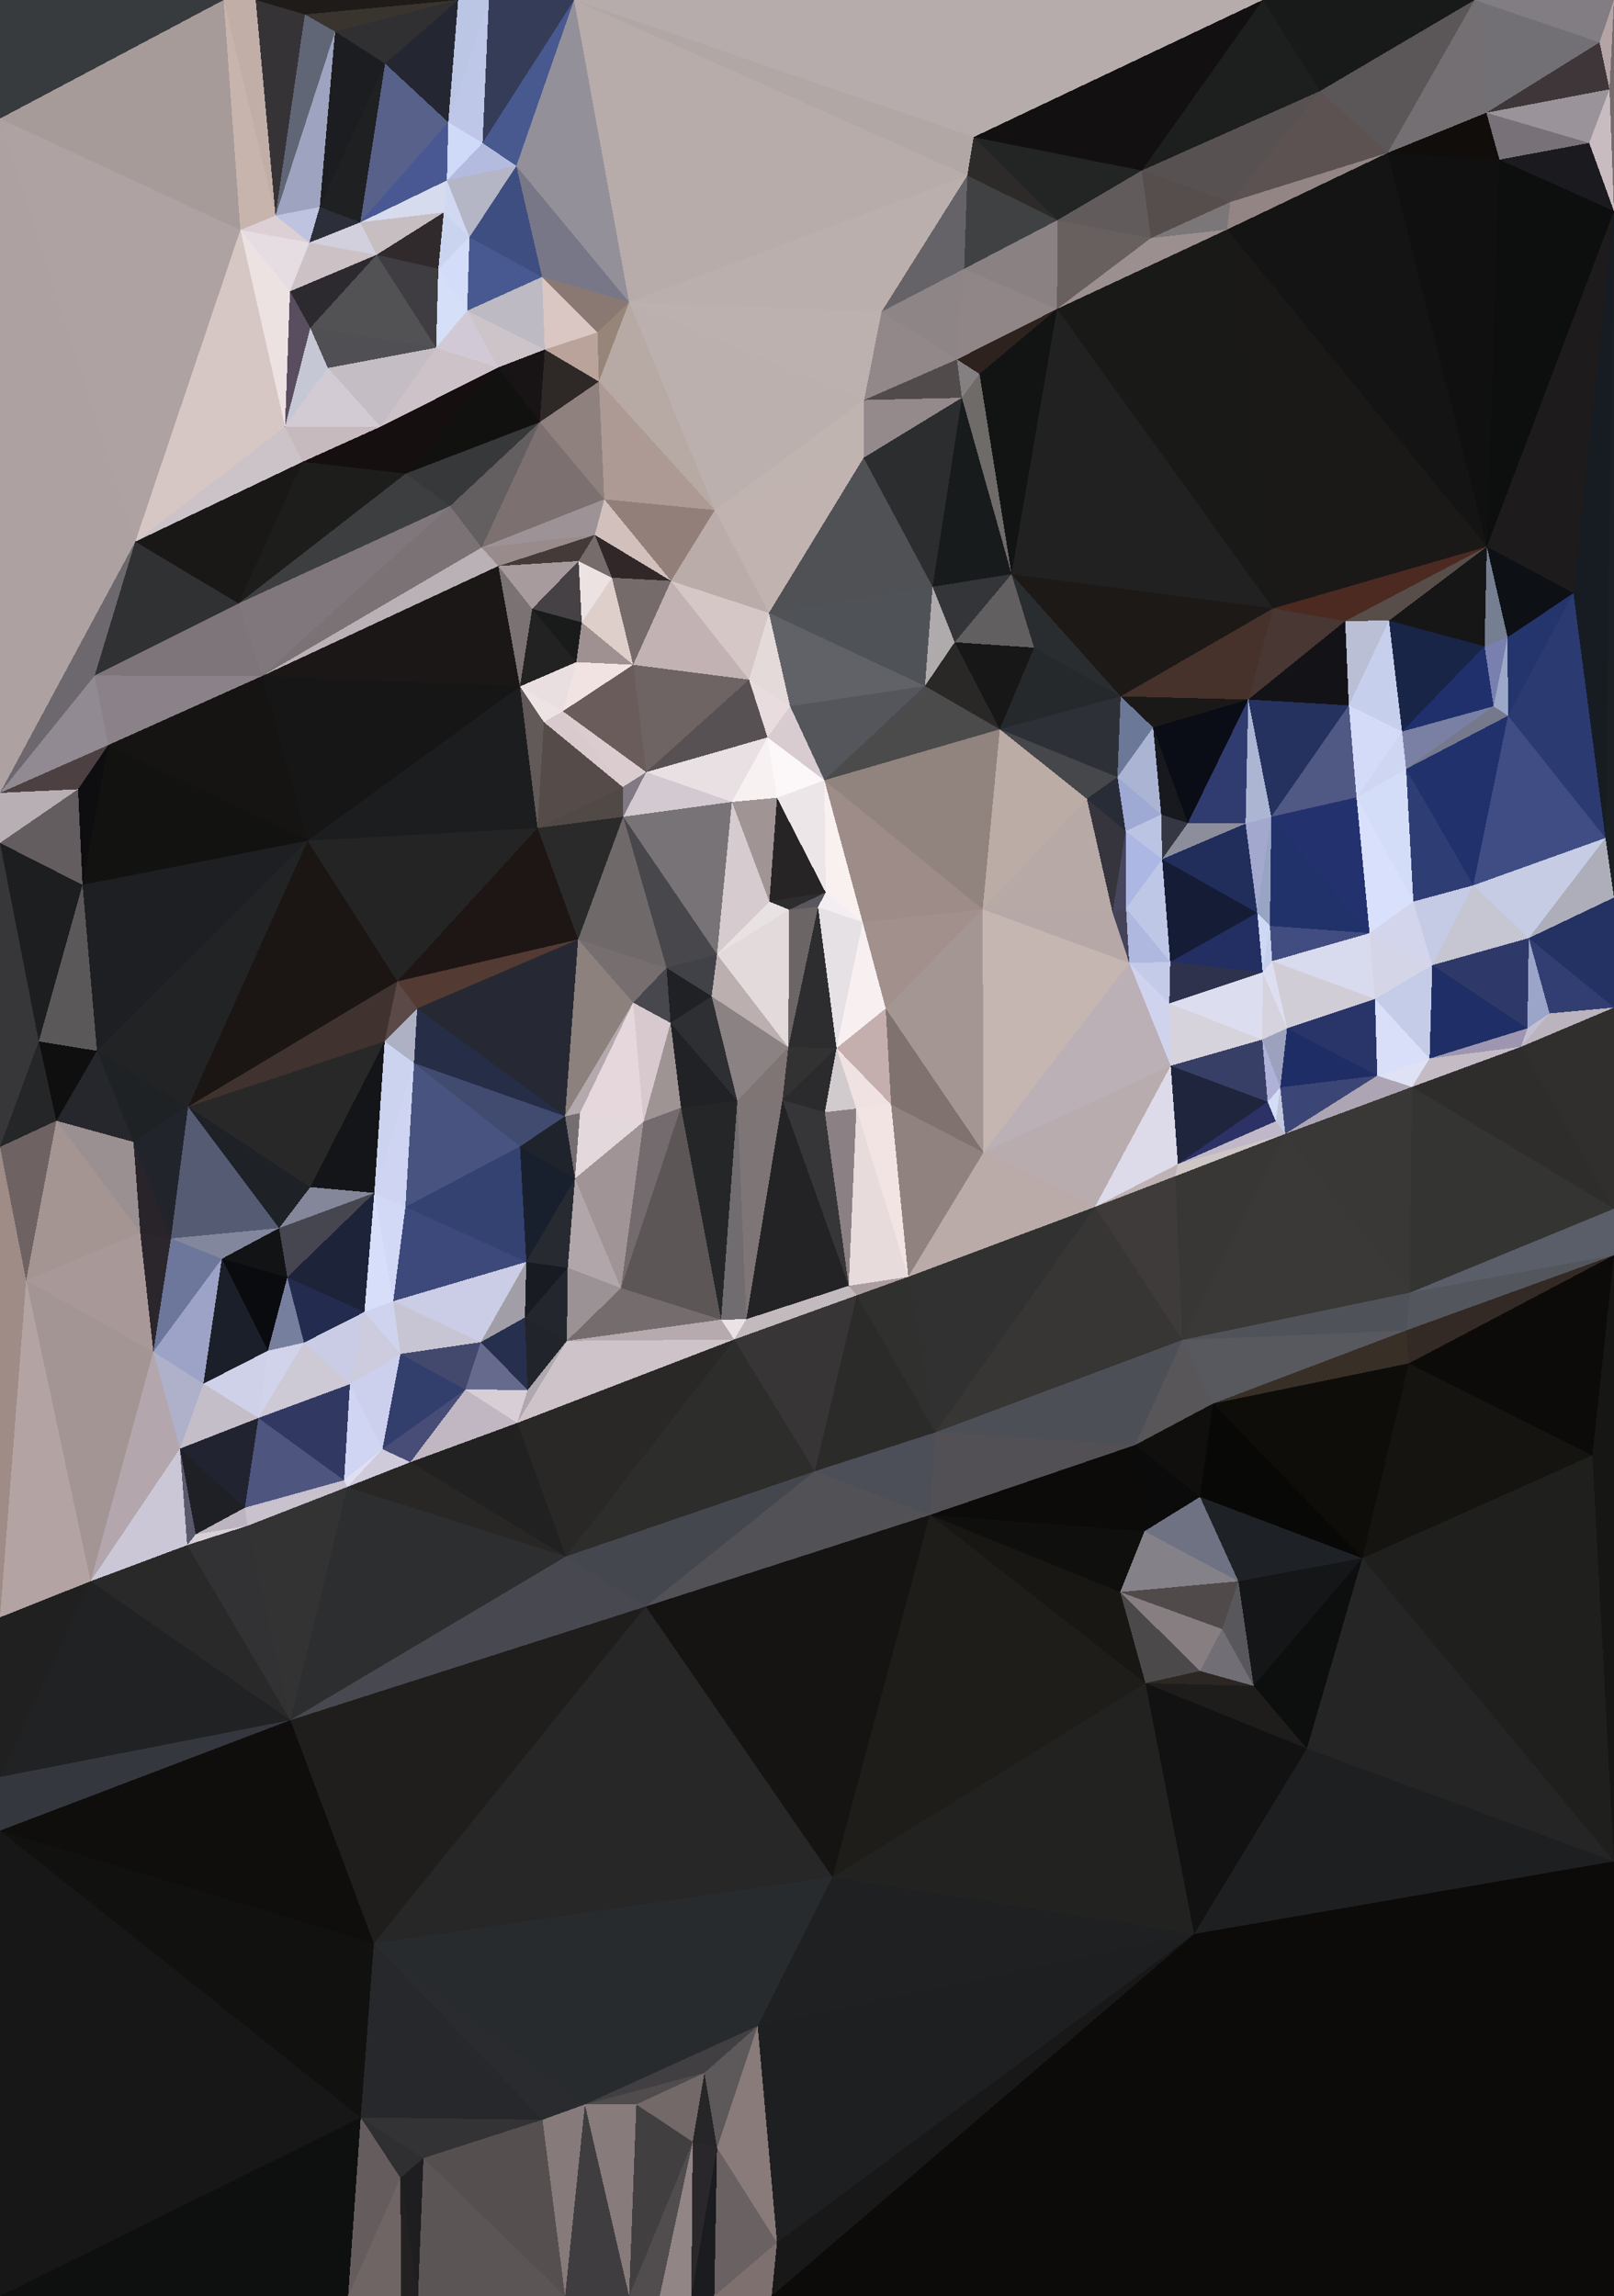 <?xml version="1.0" encoding="UTF-8"?> <svg xmlns="http://www.w3.org/2000/svg" width="3579" height="5091" shape-rendering="crispEdges"><polygon points="1829,2466 1899,2458 1855,2324" style="fill:rgb(210,203,205)"></polygon><polygon points="1855,2324 1735,2439 1829,2466" style="fill:rgb(43,43,46)"></polygon><polygon points="1899,2458 1976,2449 1855,2324" style="fill:rgb(240,226,226)"></polygon><polygon points="1855,2324 1748,2322 1735,2439" style="fill:rgb(51,50,51)"></polygon><polygon points="1976,2449 1964,2236 1855,2324" style="fill:rgb(196,175,174)"></polygon><polygon points="1855,2324 1814,2011 1748,2322" style="fill:rgb(45,44,47)"></polygon><polygon points="1748,2322 1635,2441 1735,2439" style="fill:rgb(127,117,116)"></polygon><polygon points="1735,2439 1882,2851 1829,2466" style="fill:rgb(54,54,56)"></polygon><polygon points="1590,2116 1578,2209 1748,2322" style="fill:rgb(187,175,176)"></polygon><polygon points="1748,2322 1578,2209 1635,2441" style="fill:rgb(138,130,131)"></polygon><polygon points="1487,2268 1510,2456 1635,2441" style="fill:rgb(33,34,37)"></polygon><polygon points="1655,2925 1882,2851 1735,2439" style="fill:rgb(35,35,37)"></polygon><polygon points="1964,2236 1913,2045 1855,2324" style="fill:rgb(248,240,240)"></polygon><polygon points="2014,2831 2181,2555 1976,2449" style="fill:rgb(144,130,127)"></polygon><polygon points="1976,2449 2181,2555 1964,2236" style="fill:rgb(127,114,111)"></polygon><polygon points="1964,2236 2179,2016 1913,2045" style="fill:rgb(161,144,140)"></polygon><polygon points="2014,2831 1976,2449 1899,2458" style="fill:rgb(242,228,226)"></polygon><polygon points="1882,2851 1899,2458 1829,2466" style="fill:rgb(139,129,133)"></polygon><polygon points="1750,2017 1590,2116 1748,2322" style="fill:rgb(227,219,219)"></polygon><polygon points="1578,2209 1487,2268 1635,2441" style="fill:rgb(45,47,50)"></polygon><polygon points="1913,2045 1814,2011 1855,2324" style="fill:rgb(230,225,228)"></polygon><polygon points="1478,2146 1487,2268 1578,2209" style="fill:rgb(31,33,36)"></polygon><polygon points="1814,2011 1750,2017 1748,2322" style="fill:rgb(108,101,102)"></polygon><polygon points="1913,2045 1831,1979 1814,2011" style="fill:rgb(243,238,241)"></polygon><polygon points="1814,2011 1831,1979 1750,2017" style="fill:rgb(89,87,94)"></polygon><polygon points="1831,1979 1706,1999 1750,2017" style="fill:rgb(45,44,46)"></polygon><polygon points="1750,2017 1706,1999 1590,2116" style="fill:rgb(233,226,227)"></polygon><polygon points="1487,2268 1427,2487 1510,2456" style="fill:rgb(159,148,148)"></polygon><polygon points="1655,2925 1735,2439 1635,2441" style="fill:rgb(126,118,118)"></polygon><polygon points="1655,2925 1635,2441 1599,2926" style="fill:rgb(112,108,111)"></polygon><polygon points="1590,2116 1478,2146 1578,2209" style="fill:rgb(64,66,71)"></polygon><polygon points="1487,2268 1404,2223 1427,2487" style="fill:rgb(215,201,205)"></polygon><polygon points="1382,1811 1478,2146 1590,2116" style="fill:rgb(72,72,76)"></polygon><polygon points="1882,2851 2014,2831 1899,2458" style="fill:rgb(231,219,220)"></polygon><polygon points="1655,2925 1900,2872 1882,2851" style="fill:rgb(195,186,191)"></polygon><polygon points="1882,2851 1900,2872 2014,2831" style="fill:rgb(171,158,160)"></polygon><polygon points="1478,2146 1404,2223 1487,2268" style="fill:rgb(71,71,77)"></polygon><polygon points="2181,2555 2179,2016 1964,2236" style="fill:rgb(164,150,146)"></polygon><polygon points="1913,2045 1828,1730 1831,1979" style="fill:rgb(248,241,240)"></polygon><polygon points="1599,2926 1635,2441 1510,2456" style="fill:rgb(36,38,40)"></polygon><polygon points="1404,2223 1286,2468 1427,2487" style="fill:rgb(229,215,219)"></polygon><polygon points="1377,2856 1599,2926 1510,2456" style="fill:rgb(92,86,87)"></polygon><polygon points="1377,2856 1510,2456 1427,2487" style="fill:rgb(115,107,109)"></polygon><polygon points="1404,2223 1253,2475 1286,2468" style="fill:rgb(180,169,173)"></polygon><polygon points="1286,2468 1275,2613 1427,2487" style="fill:rgb(227,216,219)"></polygon><polygon points="1257,2973 1628,2970 1599,2926" style="fill:rgb(182,170,174)"></polygon><polygon points="1599,2926 1628,2970 1655,2925" style="fill:rgb(234,226,229)"></polygon><polygon points="1655,2925 1628,2970 1900,2872" style="fill:rgb(195,186,190)"></polygon><polygon points="1900,2872 2074,3176 2014,2831" style="fill:rgb(48,48,47)"></polygon><polygon points="1253,2475 1275,2613 1286,2468" style="fill:rgb(116,109,114)"></polygon><polygon points="2014,2831 2428,2676 2181,2555" style="fill:rgb(186,171,169)"></polygon><polygon points="2181,2555 2504,2135 2179,2016" style="fill:rgb(197,182,178)"></polygon><polygon points="1831,1979 1723,1769 1706,1999" style="fill:rgb(39,36,38)"></polygon><polygon points="1382,1811 1282,2083 1478,2146" style="fill:rgb(111,105,106)"></polygon><polygon points="1478,2146 1282,2083 1404,2223" style="fill:rgb(119,111,111)"></polygon><polygon points="1828,1730 1723,1769 1831,1979" style="fill:rgb(236,230,233)"></polygon><polygon points="1623,1778 1590,2116 1706,1999" style="fill:rgb(214,204,207)"></polygon><polygon points="1404,2223 1282,2083 1253,2475" style="fill:rgb(140,129,125)"></polygon><polygon points="1723,1769 1623,1778 1706,1999" style="fill:rgb(160,148,149)"></polygon><polygon points="1275,2613 1377,2856 1427,2487" style="fill:rgb(161,148,150)"></polygon><polygon points="2179,2016 1828,1730 1913,2045" style="fill:rgb(157,140,135)"></polygon><polygon points="1723,1769 1702,1635 1623,1778" style="fill:rgb(248,241,242)"></polygon><polygon points="2596,2363 2504,2135 2181,2555" style="fill:rgb(187,176,182)"></polygon><polygon points="2179,2016 2217,1617 1828,1730" style="fill:rgb(145,131,125)"></polygon><polygon points="2504,2135 2467,2023 2179,2016" style="fill:rgb(181,168,167)"></polygon><polygon points="918,2357 1153,2542 1253,2475" style="fill:rgb(65,75,111)"></polygon><polygon points="1253,2475 1153,2542 1275,2613" style="fill:rgb(31,36,44)"></polygon><polygon points="1275,2613 1259,2811 1377,2856" style="fill:rgb(177,166,169)"></polygon><polygon points="1167,2798 1259,2811 1275,2613" style="fill:rgb(39,43,49)"></polygon><polygon points="1377,2856 1257,2973 1599,2926" style="fill:rgb(117,109,109)"></polygon><polygon points="2428,2676 2596,2363 2181,2555" style="fill:rgb(184,172,174)"></polygon><polygon points="2504,2135 2497,2014 2467,2023" style="fill:rgb(69,67,88)"></polygon><polygon points="2595,2133 2497,2014 2504,2135" style="fill:rgb(175,184,223)"></polygon><polygon points="2467,2023 2410,1771 2179,2016" style="fill:rgb(182,169,166)"></polygon><polygon points="1433,1712 1382,1811 1623,1778" style="fill:rgb(211,202,209)"></polygon><polygon points="1623,1778 1382,1811 1590,2116" style="fill:rgb(120,115,119)"></polygon><polygon points="2596,2363 2593,2225 2504,2135" style="fill:rgb(207,211,238)"></polygon><polygon points="2428,2676 2612,2581 2596,2363" style="fill:rgb(221,219,234)"></polygon><polygon points="2800,2156 2595,2133 2593,2225" style="fill:rgb(46,50,76)"></polygon><polygon points="1752,1566 1702,1635 1828,1730" style="fill:rgb(216,204,208)"></polygon><polygon points="1828,1730 1702,1635 1723,1769" style="fill:rgb(252,247,248)"></polygon><polygon points="2428,2676 2606,2608 2612,2581" style="fill:rgb(190,178,181)"></polygon><polygon points="2593,2225 2595,2133 2504,2135" style="fill:rgb(195,203,233)"></polygon><polygon points="2799,2305 2593,2225 2596,2363" style="fill:rgb(214,211,221)"></polygon><polygon points="1153,2542 1167,2798 1275,2613" style="fill:rgb(25,32,45)"></polygon><polygon points="1259,2811 1257,2973 1377,2856" style="fill:rgb(155,146,150)"></polygon><polygon points="1702,1635 1433,1712 1623,1778" style="fill:rgb(233,224,227)"></polygon><polygon points="1433,1712 1381,1745 1382,1811" style="fill:rgb(129,122,132)"></polygon><polygon points="1382,1811 1192,1836 1282,2083" style="fill:rgb(42,42,42)"></polygon><polygon points="1807,3262 2074,3176 1900,2872" style="fill:rgb(43,43,42)"></polygon><polygon points="2014,2831 2074,3176 2428,2676" style="fill:rgb(50,49,49)"></polygon><polygon points="2428,2676 2622,2971 2606,2608" style="fill:rgb(62,59,58)"></polygon><polygon points="1807,3262 1900,2872 1628,2970" style="fill:rgb(55,53,53)"></polygon><polygon points="1164,2921 1257,2973 1259,2811" style="fill:rgb(35,38,44)"></polygon><polygon points="2496,1843 2467,2023 2497,2014" style="fill:rgb(70,70,94)"></polygon><polygon points="2496,1843 2410,1771 2467,2023" style="fill:rgb(54,52,61)"></polygon><polygon points="2051,1521 1752,1566 1828,1730" style="fill:rgb(85,86,92)"></polygon><polygon points="1702,1635 1661,1507 1433,1712" style="fill:rgb(87,81,83)"></polygon><polygon points="2577,1905 2496,1843 2497,2014" style="fill:rgb(172,183,227)"></polygon><polygon points="2410,1771 2217,1617 2179,2016" style="fill:rgb(188,172,166)"></polygon><polygon points="1255,3451 1807,3262 1628,2970" style="fill:rgb(45,45,44)"></polygon><polygon points="1066,2976 1164,2921 1167,2798" style="fill:rgb(161,158,167)"></polygon><polygon points="1167,2798 1164,2921 1259,2811" style="fill:rgb(24,27,33)"></polygon><polygon points="1206,1601 1192,1836 1381,1745" style="fill:rgb(85,76,74)"></polygon><polygon points="1381,1745 1192,1836 1382,1811" style="fill:rgb(80,73,70)"></polygon><polygon points="925,2236 918,2357 1253,2475" style="fill:rgb(38,45,71)"></polygon><polygon points="2595,2133 2577,1905 2497,2014" style="fill:rgb(190,199,230)"></polygon><polygon points="2496,1843 2478,1723 2410,1771" style="fill:rgb(40,44,54)"></polygon><polygon points="2217,1617 2051,1521 1828,1730" style="fill:rgb(75,75,76)"></polygon><polygon points="1705,1359 1661,1507 1752,1566" style="fill:rgb(228,218,218)"></polygon><polygon points="1752,1566 1661,1507 1702,1635" style="fill:rgb(232,220,223)"></polygon><polygon points="1433,1712 1248,1577 1381,1745" style="fill:rgb(219,205,207)"></polygon><polygon points="2575,1806 2478,1723 2496,1843" style="fill:rgb(158,169,212)"></polygon><polygon points="2410,1771 2478,1723 2217,1617" style="fill:rgb(70,71,75)"></polygon><polygon points="2217,1617 2117,1424 2051,1521" style="fill:rgb(42,40,39)"></polygon><polygon points="2577,1905 2575,1806 2496,1843" style="fill:rgb(188,196,227)"></polygon><polygon points="2634,1825 2575,1806 2577,1905" style="fill:rgb(53,55,66)"></polygon><polygon points="925,2236 1253,2475 1282,2083" style="fill:rgb(38,41,51)"></polygon><polygon points="1153,2542 899,2676 1167,2798" style="fill:rgb(52,66,114)"></polygon><polygon points="881,2176 925,2236 1282,2083" style="fill:rgb(83,58,50)"></polygon><polygon points="2811,2443 2596,2363 2612,2581" style="fill:rgb(31,37,61)"></polygon><polygon points="2811,2443 2799,2305 2596,2363" style="fill:rgb(56,63,102)"></polygon><polygon points="2762,1826 2634,1825 2577,1905" style="fill:rgb(141,142,156)"></polygon><polygon points="2829,2486 2612,2581 2850,2514" style="fill:rgb(192,183,200)"></polygon><polygon points="2829,2486 2811,2443 2612,2581" style="fill:rgb(44,50,101)"></polygon><polygon points="2074,3176 2622,2971 2428,2676" style="fill:rgb(55,54,52)"></polygon><polygon points="2788,2024 2577,1905 2595,2133" style="fill:rgb(21,29,54)"></polygon><polygon points="2575,1806 2557,1613 2478,1723" style="fill:rgb(171,181,211)"></polygon><polygon points="1164,2921 1170,3082 1257,2973" style="fill:rgb(33,36,42)"></polygon><polygon points="1257,2973 1147,3155 1628,2970" style="fill:rgb(206,195,201)"></polygon><polygon points="1066,2976 1170,3082 1164,2921" style="fill:rgb(39,47,78)"></polygon><polygon points="2821,2131 2800,2156 2854,2280" style="fill:rgb(221,223,241)"></polygon><polygon points="2799,2305 2800,2156 2593,2225" style="fill:rgb(220,222,240)"></polygon><polygon points="2850,2514 2612,2581 2606,2608" style="fill:rgb(206,197,197)"></polygon><polygon points="2811,2443 2839,2411 2799,2305" style="fill:rgb(176,177,216)"></polygon><polygon points="872,2885 1066,2976 1167,2798" style="fill:rgb(202,205,229)"></polygon><polygon points="2829,2486 2839,2411 2811,2443" style="fill:rgb(211,221,245)"></polygon><polygon points="1807,3262 2062,3359 2074,3176" style="fill:rgb(76,79,87)"></polygon><polygon points="2074,3176 2517,3204 2622,2971" style="fill:rgb(77,79,87)"></polygon><polygon points="1432,3562 2062,3359 1807,3262" style="fill:rgb(82,81,86)"></polygon><polygon points="918,2357 899,2676 1153,2542" style="fill:rgb(72,84,127)"></polygon><polygon points="830,2645 899,2676 918,2357" style="fill:rgb(206,212,242)"></polygon><polygon points="2622,2971 2850,2514 2606,2608" style="fill:rgb(57,55,53)"></polygon><polygon points="2829,2486 2850,2514 2839,2411" style="fill:rgb(193,199,220)"></polygon><polygon points="1192,1836 881,2176 1282,2083" style="fill:rgb(30,22,20)"></polygon><polygon points="925,2236 853,2309 918,2357" style="fill:rgb(174,177,196)"></polygon><polygon points="2854,2280 2800,2156 2799,2305" style="fill:rgb(214,211,222)"></polygon><polygon points="2800,2156 2788,2024 2595,2133" style="fill:rgb(35,47,98)"></polygon><polygon points="2854,2280 2799,2305 2839,2411" style="fill:rgb(156,162,189)"></polygon><polygon points="2816,2053 2788,2024 2800,2156" style="fill:rgb(206,216,245)"></polygon><polygon points="3054,2385 2854,2280 2839,2411" style="fill:rgb(30,45,101)"></polygon><polygon points="881,2176 853,2309 925,2236" style="fill:rgb(90,73,71)"></polygon><polygon points="2293,1436 2117,1424 2217,1617" style="fill:rgb(23,23,23)"></polygon><polygon points="2051,1521 1705,1359 1752,1566" style="fill:rgb(96,98,103)"></polygon><polygon points="2293,1436 2217,1617 2485,1544" style="fill:rgb(38,41,43)"></polygon><polygon points="2768,1551 2557,1613 2634,1825" style="fill:rgb(10,13,21)"></polygon><polygon points="2821,2131 2816,2053 2800,2156" style="fill:rgb(199,209,237)"></polygon><polygon points="3037,2069 2816,2053 2821,2131" style="fill:rgb(65,76,129)"></polygon><polygon points="1404,1474 1248,1577 1433,1712" style="fill:rgb(105,92,91)"></polygon><polygon points="1192,1836 682,1864 881,2176" style="fill:rgb(36,36,36)"></polygon><polygon points="1404,1474 1433,1712 1661,1507" style="fill:rgb(110,100,99)"></polygon><polygon points="1248,1577 1206,1601 1381,1745" style="fill:rgb(217,203,205)"></polygon><polygon points="1488,1288 1404,1474 1661,1507" style="fill:rgb(195,178,180)"></polygon><polygon points="1248,1577 1153,1522 1206,1601" style="fill:rgb(238,227,228)"></polygon><polygon points="1032,3081 1147,3155 1170,3082" style="fill:rgb(216,206,214)"></polygon><polygon points="1170,3082 1147,3155 1257,2973" style="fill:rgb(176,168,175)"></polygon><polygon points="1032,3081 1170,3082 1066,2976" style="fill:rgb(102,107,142)"></polygon><polygon points="2062,3359 2517,3204 2074,3176" style="fill:rgb(82,80,84)"></polygon><polygon points="2622,2971 3127,2866 2850,2514" style="fill:rgb(58,57,55)"></polygon><polygon points="2068,1301 1705,1359 2051,1521" style="fill:rgb(79,82,86)"></polygon><polygon points="2762,1826 2577,1905 2788,2024" style="fill:rgb(33,46,92)"></polygon><polygon points="2634,1825 2557,1613 2575,1806" style="fill:rgb(23,25,31)"></polygon><polygon points="853,2309 830,2645 918,2357" style="fill:rgb(203,211,239)"></polygon><polygon points="888,3002 1032,3081 1066,2976" style="fill:rgb(67,73,108)"></polygon><polygon points="2485,1544 2217,1617 2478,1723" style="fill:rgb(45,49,55)"></polygon><polygon points="2117,1424 2068,1301 2051,1521" style="fill:rgb(175,170,172)"></polygon><polygon points="2557,1613 2485,1544 2478,1723" style="fill:rgb(108,120,151)"></polygon><polygon points="2819,1811 2762,1826 2788,2024" style="fill:rgb(162,168,206)"></polygon><polygon points="872,2885 1167,2798 899,2676" style="fill:rgb(61,73,122)"></polygon><polygon points="1290,1380 1278,1468 1404,1474" style="fill:rgb(159,145,146)"></polygon><polygon points="1404,1474 1278,1468 1248,1577" style="fill:rgb(241,227,225)"></polygon><polygon points="1206,1601 1153,1522 1192,1836" style="fill:rgb(98,90,88)"></polygon><polygon points="2517,3204 2690,3112 2622,2971" style="fill:rgb(88,86,89)"></polygon><polygon points="830,2645 872,2885 899,2676" style="fill:rgb(210,217,247)"></polygon><polygon points="2243,1273 2117,1424 2293,1436" style="fill:rgb(98,95,96)"></polygon><polygon points="2243,1273 2068,1301 2117,1424" style="fill:rgb(52,53,56)"></polygon><polygon points="1278,1468 1153,1522 1248,1577" style="fill:rgb(233,223,225)"></polygon><polygon points="3037,2069 2819,1811 2816,2053" style="fill:rgb(33,50,107)"></polygon><polygon points="2816,2053 2819,1811 2788,2024" style="fill:rgb(151,164,196)"></polygon><polygon points="2762,1826 2768,1551 2634,1825" style="fill:rgb(48,60,111)"></polygon><polygon points="2557,1613 2768,1551 2485,1544" style="fill:rgb(26,25,24)"></polygon><polygon points="808,2909 888,3002 872,2885" style="fill:rgb(208,211,237)"></polygon><polygon points="872,2885 888,3002 1066,2976" style="fill:rgb(199,197,211)"></polygon><polygon points="910,3242 1255,3451 1147,3155" style="fill:rgb(34,33,33)"></polygon><polygon points="1357,1281 1290,1380 1404,1474" style="fill:rgb(222,207,202)"></polygon><polygon points="1278,1468 1180,1350 1153,1522" style="fill:rgb(35,34,35)"></polygon><polygon points="1488,1288 1661,1507 1705,1359" style="fill:rgb(212,199,198)"></polygon><polygon points="830,2645 808,2909 872,2885" style="fill:rgb(214,222,249)"></polygon><polygon points="637,2832 808,2909 830,2645" style="fill:rgb(29,35,56)"></polygon><polygon points="1585,1131 1488,1288 1705,1359" style="fill:rgb(186,172,168)"></polygon><polygon points="2485,1544 2243,1273 2293,1436" style="fill:rgb(42,45,48)"></polygon><polygon points="1319,1186 1357,1281 1488,1288" style="fill:rgb(49,39,40)"></polygon><polygon points="2823,1349 2243,1273 2485,1544" style="fill:rgb(28,25,23)"></polygon><polygon points="417,2454 688,2632 853,2309" style="fill:rgb(41,40,41)"></polygon><polygon points="853,2309 688,2632 830,2645" style="fill:rgb(20,21,25)"></polygon><polygon points="619,2723 379,2746 492,2791" style="fill:rgb(130,135,158)"></polygon><polygon points="2850,2514 3054,2385 2839,2411" style="fill:rgb(60,70,118)"></polygon><polygon points="2854,2280 3049,2215 2821,2131" style="fill:rgb(209,205,214)"></polygon><polygon points="3131,2410 3054,2385 2850,2514" style="fill:rgb(173,165,180)"></polygon><polygon points="3054,2385 3049,2215 2854,2280" style="fill:rgb(41,52,104)"></polygon><polygon points="2517,3204 2661,3319 2690,3112" style="fill:rgb(16,15,13)"></polygon><polygon points="2062,3359 2538,3395 2517,3204" style="fill:rgb(12,11,9)"></polygon><polygon points="910,3242 1032,3081 848,3213" style="fill:rgb(72,77,120)"></polygon><polygon points="910,3242 1147,3155 1032,3081" style="fill:rgb(192,183,195)"></polygon><polygon points="1147,3155 1255,3451 1628,2970" style="fill:rgb(41,40,39)"></polygon><polygon points="2062,3359 2484,3530 2538,3395" style="fill:rgb(15,15,13)"></polygon><polygon points="2538,3395 2661,3319 2517,3204" style="fill:rgb(11,11,11)"></polygon><polygon points="3127,2866 3131,2410 2850,2514" style="fill:rgb(58,56,54)"></polygon><polygon points="1283,1244 1357,1281 1319,1186" style="fill:rgb(117,108,107)"></polygon><polygon points="1488,1288 1357,1281 1404,1474" style="fill:rgb(117,107,106)"></polygon><polygon points="1290,1380 1180,1350 1278,1468" style="fill:rgb(25,27,27)"></polygon><polygon points="3049,2215 3037,2069 2821,2131" style="fill:rgb(216,218,237)"></polygon><polygon points="1255,3451 1432,3562 1807,3262" style="fill:rgb(69,71,78)"></polygon><polygon points="2991,1564 2768,1551 2819,1811" style="fill:rgb(37,50,95)"></polygon><polygon points="2819,1811 2768,1551 2762,1826" style="fill:rgb(172,181,210)"></polygon><polygon points="1283,1244 1180,1350 1290,1380" style="fill:rgb(69,65,69)"></polygon><polygon points="1153,1522 682,1864 1192,1836" style="fill:rgb(27,29,30)"></polygon><polygon points="848,3213 1032,3081 888,3002" style="fill:rgb(50,62,108)"></polygon><polygon points="1255,3451 644,3814 1432,3562" style="fill:rgb(72,73,80)"></polygon><polygon points="776,3069 888,3002 808,2909" style="fill:rgb(205,203,222)"></polygon><polygon points="674,2977 776,3069 808,2909" style="fill:rgb(202,204,229)"></polygon><polygon points="3127,2866 2622,2971 3118,2950" style="fill:rgb(79,83,89)"></polygon><polygon points="3054,2385 3170,2347 3049,2215" style="fill:rgb(217,222,249)"></polygon><polygon points="3176,2140 3134,1999 3037,2069" style="fill:rgb(210,213,235)"></polygon><polygon points="417,2454 853,2309 881,2176" style="fill:rgb(64,51,47)"></polygon><polygon points="688,2632 619,2723 830,2645" style="fill:rgb(132,135,153)"></polygon><polygon points="1585,1131 1705,1359 1915,1015" style="fill:rgb(192,179,176)"></polygon><polygon points="1357,1281 1283,1244 1290,1380" style="fill:rgb(236,226,225)"></polygon><polygon points="581,1499 682,1864 1153,1522" style="fill:rgb(22,22,22)"></polygon><polygon points="2538,3395 2746,3506 2661,3319" style="fill:rgb(110,114,130)"></polygon><polygon points="2540,3732 2484,3530 2062,3359" style="fill:rgb(24,23,20)"></polygon><polygon points="619,2723 637,2832 830,2645" style="fill:rgb(69,70,80)"></polygon><polygon points="1915,1015 1705,1359 2068,1301" style="fill:rgb(79,81,85)"></polygon><polygon points="776,3069 848,3213 888,3002" style="fill:rgb(204,208,237)"></polygon><polygon points="910,3242 770,3297 1255,3451" style="fill:rgb(40,39,38)"></polygon><polygon points="763,3282 848,3213 776,3069" style="fill:rgb(207,213,243)"></polygon><polygon points="3134,1999 3008,1768 3037,2069" style="fill:rgb(217,224,251)"></polygon><polygon points="3037,2069 3008,1768 2819,1811" style="fill:rgb(35,50,111)"></polygon><polygon points="3373,2321 3170,2347 3131,2410" style="fill:rgb(196,187,197)"></polygon><polygon points="3131,2410 3170,2347 3054,2385" style="fill:rgb(223,225,245)"></polygon><polygon points="637,2832 674,2977 808,2909" style="fill:rgb(35,44,78)"></polygon><polygon points="1340,1107 1319,1186 1488,1288" style="fill:rgb(210,192,188)"></polygon><polygon points="1283,1244 1105,1255 1180,1350" style="fill:rgb(167,155,158)"></polygon><polygon points="1180,1350 1105,1255 1153,1522" style="fill:rgb(122,114,115)"></polygon><polygon points="3176,2140 3037,2069 3049,2215" style="fill:rgb(212,214,232)"></polygon><polygon points="3170,2347 3176,2140 3049,2215" style="fill:rgb(196,204,231)"></polygon><polygon points="3118,2950 2690,3112 3124,3023" style="fill:rgb(56,47,39)"></polygon><polygon points="3118,2950 2622,2971 2690,3112" style="fill:rgb(87,89,94)"></polygon><polygon points="1319,1186 1105,1255 1283,1244" style="fill:rgb(68,58,56)"></polygon><polygon points="3124,3023 2690,3112 3021,3455" style="fill:rgb(14,13,10)"></polygon><polygon points="1916,887 1915,1015 2133,882" style="fill:rgb(148,138,140)"></polygon><polygon points="2133,882 1915,1015 2068,1301" style="fill:rgb(43,45,47)"></polygon><polygon points="1585,1131 1340,1107 1488,1288" style="fill:rgb(147,127,121)"></polygon><polygon points="1197,936 1340,1107 1328,846" style="fill:rgb(142,129,126)"></polygon><polygon points="1319,1186 1068,1214 1105,1255" style="fill:rgb(153,139,140)"></polygon><polygon points="492,2791 594,2995 637,2832" style="fill:rgb(9,11,15)"></polygon><polygon points="637,2832 594,2995 674,2977" style="fill:rgb(119,127,159)"></polygon><polygon points="674,2977 573,3144 776,3069" style="fill:rgb(205,201,213)"></polygon><polygon points="492,2791 637,2832 619,2723" style="fill:rgb(17,19,21)"></polygon><polygon points="573,3144 763,3282 776,3069" style="fill:rgb(49,57,99)"></polygon><polygon points="848,3213 770,3297 910,3242" style="fill:rgb(208,203,219)"></polygon><polygon points="3109,1622 2991,1564 3008,1768" style="fill:rgb(212,219,249)"></polygon><polygon points="3008,1768 2991,1564 2819,1811" style="fill:rgb(80,89,132)"></polygon><polygon points="2768,1551 2823,1349 2485,1544" style="fill:rgb(70,49,43)"></polygon><polygon points="543,3343 770,3297 763,3282" style="fill:rgb(198,192,207)"></polygon><polygon points="763,3282 770,3297 848,3213" style="fill:rgb(224,223,241)"></polygon><polygon points="3021,3455 2690,3112 2661,3319" style="fill:rgb(8,8,7)"></polygon><polygon points="3579,2783 3579,2680 3127,2866" style="fill:rgb(90,94,104)"></polygon><polygon points="3387,2280 3176,2140 3170,2347" style="fill:rgb(31,46,102)"></polygon><polygon points="417,2454 619,2723 688,2632" style="fill:rgb(30,33,37)"></polygon><polygon points="2484,3530 2746,3506 2538,3395" style="fill:rgb(132,129,137)"></polygon><polygon points="1340,1107 1068,1214 1319,1186" style="fill:rgb(157,147,150)"></polygon><polygon points="1105,1255 581,1499 1153,1522" style="fill:rgb(27,23,22)"></polygon><polygon points="2983,1377 2823,1349 2768,1551" style="fill:rgb(72,55,50)"></polygon><polygon points="3134,1999 3118,1705 3008,1768" style="fill:rgb(212,221,248)"></polygon><polygon points="2991,1564 2983,1377 2768,1551" style="fill:rgb(19,19,23)"></polygon><polygon points="3267,1963 3118,1705 3134,1999" style="fill:rgb(46,62,116)"></polygon><polygon points="682,1864 417,2454 881,2176" style="fill:rgb(27,22,20)"></polygon><polygon points="3312,1566 3109,1622 3118,1705" style="fill:rgb(122,128,163)"></polygon><polygon points="3118,1705 3109,1622 3008,1768" style="fill:rgb(206,214,242)"></polygon><polygon points="3176,2140 3267,1963 3134,1999" style="fill:rgb(197,202,229)"></polygon><polygon points="3390,2080 3267,1963 3176,2140" style="fill:rgb(198,197,210)"></polygon><polygon points="3373,2321 3131,2410 3579,2680" style="fill:rgb(47,45,43)"></polygon><polygon points="2661,3705 2710,3612 2484,3530" style="fill:rgb(135,126,129)"></polygon><polygon points="2484,3530 2710,3612 2746,3506" style="fill:rgb(80,74,75)"></polygon><polygon points="2746,3506 3021,3455 2661,3319" style="fill:rgb(30,34,38)"></polygon><polygon points="451,3068 573,3144 594,2995" style="fill:rgb(207,209,232)"></polygon><polygon points="594,2995 573,3144 674,2977" style="fill:rgb(209,211,234)"></polygon><polygon points="1846,4162 2540,3732 2062,3359" style="fill:rgb(31,29,25)"></polygon><polygon points="2133,882 2068,1301 2243,1273" style="fill:rgb(24,27,28)"></polygon><polygon points="1915,1015 1916,887 1585,1131" style="fill:rgb(192,180,177)"></polygon><polygon points="417,2454 379,2746 619,2723" style="fill:rgb(84,91,115)"></polygon><polygon points="492,2791 451,3068 594,2995" style="fill:rgb(27,31,42)"></polygon><polygon points="3579,2234 3373,2321 3579,2680" style="fill:rgb(49,47,46)"></polygon><polygon points="3080,1376 2983,1377 2991,1564" style="fill:rgb(186,191,214)"></polygon><polygon points="2172,829 2133,882 2243,1273" style="fill:rgb(110,107,105)"></polygon><polygon points="3373,2321 3387,2280 3170,2347" style="fill:rgb(158,150,177)"></polygon><polygon points="2540,3732 2661,3705 2484,3530" style="fill:rgb(75,73,73)"></polygon><polygon points="2780,3738 3021,3455 2746,3506" style="fill:rgb(20,22,23)"></polygon><polygon points="1197,936 998,1122 1068,1214" style="fill:rgb(99,94,96)"></polygon><polygon points="1068,1214 581,1499 1105,1255" style="fill:rgb(185,177,182)"></polygon><polygon points="215,2330 296,2532 417,2454" style="fill:rgb(31,34,37)"></polygon><polygon points="1197,936 1068,1214 1340,1107" style="fill:rgb(124,112,113)"></polygon><polygon points="2172,829 2243,1273 2344,685" style="fill:rgb(18,20,20)"></polygon><polygon points="340,2997 451,3068 492,2791" style="fill:rgb(156,163,198)"></polygon><polygon points="573,3144 543,3343 763,3282" style="fill:rgb(78,85,126)"></polygon><polygon points="998,1122 581,1499 1068,1214" style="fill:rgb(123,114,118)"></polygon><polygon points="3387,2280 3390,2080 3176,2140" style="fill:rgb(46,57,105)"></polygon><polygon points="3344,1587 3312,1566 3118,1705" style="fill:rgb(117,121,139)"></polygon><polygon points="3109,1622 3080,1376 2991,1564" style="fill:rgb(198,207,235)"></polygon><polygon points="417,2454 296,2532 379,2746" style="fill:rgb(33,36,43)"></polygon><polygon points="379,2746 340,2997 492,2791" style="fill:rgb(109,119,155)"></polygon><polygon points="215,2330 417,2454 682,1864" style="fill:rgb(34,35,36)"></polygon><polygon points="2780,3738 2746,3506 2710,3612" style="fill:rgb(88,88,92)"></polygon><polygon points="3579,2234 3436,2247 3373,2321" style="fill:rgb(187,179,189)"></polygon><polygon points="3373,2321 3436,2247 3387,2280" style="fill:rgb(195,191,210)"></polygon><polygon points="296,2532 311,2733 379,2746" style="fill:rgb(41,36,42)"></polygon><polygon points="3131,2410 3127,2866 3579,2680" style="fill:rgb(52,52,51)"></polygon><polygon points="3387,2280 3436,2247 3390,2080" style="fill:rgb(155,165,201)"></polygon><polygon points="3292,1433 3080,1376 3109,1622" style="fill:rgb(25,37,71)"></polygon><polygon points="2552,528 2344,685 2721,509" style="fill:rgb(156,143,144)"></polygon><polygon points="2344,685 2243,1273 2823,1349" style="fill:rgb(33,33,33)"></polygon><polygon points="2133,882 2122,797 1916,887" style="fill:rgb(82,75,76)"></polygon><polygon points="1328,846 1585,1131 1395,670" style="fill:rgb(183,169,163)"></polygon><polygon points="1328,846 1340,1107 1585,1131" style="fill:rgb(173,154,149)"></polygon><polygon points="998,1122 529,1338 581,1499" style="fill:rgb(127,119,123)"></polygon><polygon points="399,3212 573,3144 451,3068" style="fill:rgb(195,190,199)"></polygon><polygon points="399,3212 543,3343 573,3144" style="fill:rgb(33,36,48)"></polygon><polygon points="770,3297 644,3814 1255,3451" style="fill:rgb(45,46,47)"></polygon><polygon points="2344,685 2122,797 2172,829" style="fill:rgb(45,34,30)"></polygon><polygon points="2172,829 2122,797 2133,882" style="fill:rgb(132,128,130)"></polygon><polygon points="2661,3705 2780,3738 2710,3612" style="fill:rgb(113,111,117)"></polygon><polygon points="2540,3732 2780,3738 2661,3705" style="fill:rgb(45,39,35)"></polygon><polygon points="311,2733 340,2997 379,2746" style="fill:rgb(43,38,44)"></polygon><polygon points="434,3402 549,3383 543,3343" style="fill:rgb(188,180,193)"></polygon><polygon points="543,3343 549,3383 770,3297" style="fill:rgb(201,194,205)"></polygon><polygon points="1325,737 1328,846 1395,670" style="fill:rgb(152,133,122)"></polygon><polygon points="183,1962 215,2330 682,1864" style="fill:rgb(30,31,34)"></polygon><polygon points="296,2532 125,2485 311,2733" style="fill:rgb(155,144,145)"></polygon><polygon points="311,2733 58,2839 340,2997" style="fill:rgb(168,153,152)"></polygon><polygon points="1104,815 900,1050 1197,936" style="fill:rgb(17,17,15)"></polygon><polygon points="1197,936 900,1050 998,1122" style="fill:rgb(54,56,57)"></polygon><polygon points="340,2997 399,3212 451,3068" style="fill:rgb(175,176,201)"></polygon><polygon points="3344,1587 3267,1963 3560,1858" style="fill:rgb(63,77,132)"></polygon><polygon points="3344,1587 3118,1705 3267,1963" style="fill:rgb(32,49,108)"></polygon><polygon points="3560,1858 3267,1963 3390,2080" style="fill:rgb(198,204,228)"></polygon><polygon points="3312,1566 3292,1433 3109,1622" style="fill:rgb(31,48,109)"></polygon><polygon points="900,1050 529,1338 998,1122" style="fill:rgb(61,62,64)"></polygon><polygon points="240,1652 183,1962 682,1864" style="fill:rgb(18,18,17)"></polygon><polygon points="2138,596 1955,691 2122,797" style="fill:rgb(141,133,134)"></polygon><polygon points="2122,797 1955,691 1916,887" style="fill:rgb(146,136,137)"></polygon><polygon points="3343,1413 3292,1433 3312,1566" style="fill:rgb(121,128,175)"></polygon><polygon points="3297,1212 2823,1349 2983,1377" style="fill:rgb(76,42,33)"></polygon><polygon points="240,1652 682,1864 581,1499" style="fill:rgb(21,20,19)"></polygon><polygon points="3127,2866 3118,2950 3579,2783" style="fill:rgb(83,86,92)"></polygon><polygon points="3436,2247 3579,2234 3390,2080" style="fill:rgb(50,62,114)"></polygon><polygon points="3344,1587 3343,1413 3312,1566" style="fill:rgb(156,168,200)"></polygon><polygon points="86,2309 125,2485 215,2330" style="fill:rgb(14,15,14)"></polygon><polygon points="215,2330 125,2485 296,2532" style="fill:rgb(37,39,44)"></polygon><polygon points="415,3426 434,3402 399,3212" style="fill:rgb(88,89,108)"></polygon><polygon points="415,3426 399,3212 201,3506" style="fill:rgb(204,199,215)"></polygon><polygon points="399,3212 434,3402 543,3343" style="fill:rgb(31,32,38)"></polygon><polygon points="1680,4492 1846,4162 829,4309" style="fill:rgb(40,43,46)"></polygon><polygon points="1395,670 1585,1131 1916,887" style="fill:rgb(188,176,174)"></polygon><polygon points="1328,846 1208,775 1197,936" style="fill:rgb(46,41,39)"></polygon><polygon points="3579,2783 3118,2950 3124,3023" style="fill:rgb(51,42,37)"></polygon><polygon points="1325,737 1208,775 1328,846" style="fill:rgb(185,163,154)"></polygon><polygon points="900,1050 671,1024 529,1338" style="fill:rgb(29,29,28)"></polygon><polygon points="1208,775 1104,815 1197,936" style="fill:rgb(24,19,20)"></polygon><polygon points="644,3814 770,3297 549,3383" style="fill:rgb(52,51,52)"></polygon><polygon points="1432,3562 1846,4162 2062,3359" style="fill:rgb(21,20,18)"></polygon><polygon points="2540,3732 2898,3877 2780,3738" style="fill:rgb(30,29,28)"></polygon><polygon points="3531,3227 3579,2783 3124,3023" style="fill:rgb(13,11,9)"></polygon><polygon points="3579,2234 3579,1990 3390,2080" style="fill:rgb(36,49,99)"></polygon><polygon points="1104,815 844,946 900,1050" style="fill:rgb(21,15,16)"></polygon><polygon points="201,3506 399,3212 340,2997" style="fill:rgb(179,167,173)"></polygon><polygon points="434,3402 415,3426 549,3383" style="fill:rgb(215,208,215)"></polygon><polygon points="183,1962 86,2309 215,2330" style="fill:rgb(91,88,90)"></polygon><polygon points="210,1498 581,1499 529,1338" style="fill:rgb(125,117,121)"></polygon><polygon points="210,1498 240,1652 581,1499" style="fill:rgb(138,130,136)"></polygon><polygon points="183,1962 0,1869 86,2309" style="fill:rgb(28,30,32)"></polygon><polygon points="3297,1212 2983,1377 3080,1376" style="fill:rgb(87,78,74)"></polygon><polygon points="3489,1315 3343,1413 3344,1587" style="fill:rgb(36,52,108)"></polygon><polygon points="3292,1433 3297,1212 3080,1376" style="fill:rgb(22,22,23)"></polygon><polygon points="3579,1990 3560,1858 3390,2080" style="fill:rgb(174,174,186)"></polygon><polygon points="1036,689 967,771 1104,815" style="fill:rgb(209,202,214)"></polygon><polygon points="1202,614 1036,689 1208,775" style="fill:rgb(189,186,196)"></polygon><polygon points="1955,691 1395,670 1916,887" style="fill:rgb(189,177,175)"></polygon><polygon points="2145,389 1395,670 1955,691" style="fill:rgb(187,175,173)"></polygon><polygon points="240,1652 173,1750 183,1962" style="fill:rgb(14,14,16)"></polygon><polygon points="2780,3738 2898,3877 3021,3455" style="fill:rgb(13,15,15)"></polygon><polygon points="3021,3455 3531,3227 3124,3023" style="fill:rgb(22,20,16)"></polygon><polygon points="2648,4288 2898,3877 2540,3732" style="fill:rgb(17,18,17)"></polygon><polygon points="632,946 671,1024 844,946" style="fill:rgb(199,186,190)"></polygon><polygon points="844,946 671,1024 900,1050" style="fill:rgb(21,15,16)"></polygon><polygon points="967,771 844,946 1104,815" style="fill:rgb(205,194,199)"></polygon><polygon points="2344,685 2138,596 2122,797" style="fill:rgb(144,134,136)"></polygon><polygon points="0,2543 58,2839 125,2485" style="fill:rgb(110,99,98)"></polygon><polygon points="125,2485 58,2839 311,2733" style="fill:rgb(164,149,147)"></polygon><polygon points="1036,689 1104,815 1208,775" style="fill:rgb(205,196,202)"></polygon><polygon points="86,2309 0,2543 125,2485" style="fill:rgb(37,38,39)"></polygon><polygon points="0,1869 0,2543 86,2309" style="fill:rgb(55,54,57)"></polygon><polygon points="201,3506 644,3814 415,3426" style="fill:rgb(42,41,41)"></polygon><polygon points="415,3426 644,3814 549,3383" style="fill:rgb(50,49,51)"></polygon><polygon points="3489,1315 3297,1212 3343,1413" style="fill:rgb(13,16,20)"></polygon><polygon points="3343,1413 3297,1212 3292,1433" style="fill:rgb(118,126,146)"></polygon><polygon points="3579,4127 3531,3227 3021,3455" style="fill:rgb(31,32,30)"></polygon><polygon points="240,1652 0,1758 173,1750" style="fill:rgb(77,64,66)"></polygon><polygon points="173,1750 0,1869 183,1962" style="fill:rgb(99,93,96)"></polygon><polygon points="300,1201 210,1498 529,1338" style="fill:rgb(48,49,51)"></polygon><polygon points="1202,614 1325,737 1395,670" style="fill:rgb(138,121,115)"></polygon><polygon points="1202,614 1208,775 1325,737" style="fill:rgb(218,199,195)"></polygon><polygon points="727,816 632,946 844,946" style="fill:rgb(211,203,211)"></polygon><polygon points="727,816 844,946 967,771" style="fill:rgb(197,189,196)"></polygon><polygon points="671,1024 300,1201 529,1338" style="fill:rgb(26,23,23)"></polygon><polygon points="1041,526 1202,614 1145,368" style="fill:rgb(63,78,129)"></polygon><polygon points="0,1758 0,1869 173,1750" style="fill:rgb(184,175,180)"></polygon><polygon points="688,727 727,816 967,771" style="fill:rgb(79,79,84)"></polygon><polygon points="632,946 300,1201 671,1024" style="fill:rgb(204,195,200)"></polygon><polygon points="972,596 967,771 1036,689" style="fill:rgb(213,223,248)"></polygon><polygon points="3579,468 3489,1315 3560,1858" style="fill:rgb(22,28,34)"></polygon><polygon points="3560,1858 3489,1315 3344,1587" style="fill:rgb(43,59,113)"></polygon><polygon points="2552,528 2345,488 2344,685" style="fill:rgb(104,95,95)"></polygon><polygon points="533,510 300,1201 632,946" style="fill:rgb(215,199,196)"></polygon><polygon points="210,1498 0,1758 240,1652" style="fill:rgb(146,138,146)"></polygon><polygon points="300,1201 0,1758 210,1498" style="fill:rgb(109,104,110)"></polygon><polygon points="2344,685 2345,488 2138,596" style="fill:rgb(137,129,130)"></polygon><polygon points="2138,596 2145,389 1955,691" style="fill:rgb(101,99,103)"></polygon><polygon points="2344,685 2823,1349 2721,509" style="fill:rgb(25,25,24)"></polygon><polygon points="58,2839 201,3506 340,2997" style="fill:rgb(164,149,149)"></polygon><polygon points="2721,509 2823,1349 3297,1212" style="fill:rgb(26,25,24)"></polygon><polygon points="1041,526 1036,689 1202,614" style="fill:rgb(72,89,145)"></polygon><polygon points="1041,526 972,596 1036,689" style="fill:rgb(211,220,248)"></polygon><polygon points="2159,304 2145,389 2345,488" style="fill:rgb(44,43,41)"></polygon><polygon points="2345,488 2145,389 2138,596" style="fill:rgb(63,65,66)"></polygon><polygon points="835,565 688,727 967,771" style="fill:rgb(82,81,83)"></polygon><polygon points="727,816 688,727 632,946" style="fill:rgb(197,199,213)"></polygon><polygon points="984,471 1041,526 991,400" style="fill:rgb(209,216,241)"></polygon><polygon points="972,596 835,565 967,771" style="fill:rgb(63,61,65)"></polygon><polygon points="1846,4162 2648,4288 2540,3732" style="fill:rgb(34,34,33)"></polygon><polygon points="2898,3877 3579,4127 3021,3455" style="fill:rgb(36,37,36)"></polygon><polygon points="2532,378 2159,304 2345,488" style="fill:rgb(35,36,36)"></polygon><polygon points="2728,448 2721,509 3077,339" style="fill:rgb(146,133,131)"></polygon><polygon points="984,471 835,565 972,596" style="fill:rgb(49,42,44)"></polygon><polygon points="829,4309 1846,4162 1432,3562" style="fill:rgb(39,39,39)"></polygon><polygon points="1846,4162 1680,4492 2648,4288" style="fill:rgb(31,32,33)"></polygon><polygon points="1145,368 1202,614 1395,670" style="fill:rgb(120,119,135)"></polygon><polygon points="1041,526 984,471 972,596" style="fill:rgb(202,212,239)"></polygon><polygon points="2532,378 2345,488 2552,528" style="fill:rgb(97,91,92)"></polygon><polygon points="2145,389 1273,0 1395,670" style="fill:rgb(183,172,170)"></polygon><polygon points="2728,448 2532,378 2552,528" style="fill:rgb(86,77,77)"></polygon><polygon points="686,538 643,646 835,565" style="fill:rgb(204,194,197)"></polygon><polygon points="835,565 643,646 688,727" style="fill:rgb(45,42,47)"></polygon><polygon points="688,727 643,646 632,946" style="fill:rgb(89,78,96)"></polygon><polygon points="3077,339 2721,509 3297,1212" style="fill:rgb(20,20,20)"></polygon><polygon points="2721,509 2728,448 2552,528" style="fill:rgb(123,118,119)"></polygon><polygon points="1273,0 1145,368 1395,670" style="fill:rgb(148,144,153)"></polygon><polygon points="984,471 799,493 835,565" style="fill:rgb(198,190,193)"></polygon><polygon points="0,4059 829,4309 644,3814" style="fill:rgb(15,14,12)"></polygon><polygon points="644,3814 829,4309 1432,3562" style="fill:rgb(31,30,29)"></polygon><polygon points="1145,368 991,400 1041,526" style="fill:rgb(180,181,197)"></polygon><polygon points="991,400 799,493 984,471" style="fill:rgb(214,219,237)"></polygon><polygon points="709,459 686,538 799,493" style="fill:rgb(44,46,57)"></polygon><polygon points="799,493 686,538 835,565" style="fill:rgb(209,208,220)"></polygon><polygon points="643,646 533,510 632,946" style="fill:rgb(237,226,226)"></polygon><polygon points="58,2839 0,3586 201,3506" style="fill:rgb(179,163,162)"></polygon><polygon points="201,3506 0,3940 644,3814" style="fill:rgb(33,34,36)"></polygon><polygon points="0,2543 0,3586 58,2839" style="fill:rgb(159,140,135)"></polygon><polygon points="1297,4666 1562,4596 1680,4492" style="fill:rgb(65,63,65)"></polygon><polygon points="1680,4492 1723,4972 2648,4288" style="fill:rgb(30,31,32)"></polygon><polygon points="1145,368 1070,317 991,400" style="fill:rgb(179,188,223)"></polygon><polygon points="854,141 709,459 799,493" style="fill:rgb(30,32,34)"></polygon><polygon points="1273,0 1070,317 1145,368" style="fill:rgb(72,89,144)"></polygon><polygon points="994,271 799,493 991,400" style="fill:rgb(73,88,146)"></polygon><polygon points="686,538 533,510 643,646" style="fill:rgb(230,221,226)"></polygon><polygon points="743,70 611,478 709,459" style="fill:rgb(158,164,191)"></polygon><polygon points="709,459 611,478 686,538" style="fill:rgb(190,195,224)"></polygon><polygon points="300,1201 0,263 0,1758" style="fill:rgb(173,161,162)"></polygon><polygon points="1084,0 994,271 1070,317" style="fill:rgb(190,199,232)"></polygon><polygon points="1070,317 994,271 991,400" style="fill:rgb(207,218,249)"></polygon><polygon points="496,0 533,510 611,478" style="fill:rgb(199,180,173)"></polygon><polygon points="611,478 533,510 686,538" style="fill:rgb(220,208,213)"></polygon><polygon points="1297,4666 1411,4666 1562,4596" style="fill:rgb(80,76,77)"></polygon><polygon points="1562,4596 1590,4762 1680,4492" style="fill:rgb(93,88,89)"></polygon><polygon points="829,4309 1297,4666 1680,4492" style="fill:rgb(40,43,46)"></polygon><polygon points="1395,5091 1536,4749 1411,4666" style="fill:rgb(66,63,65)"></polygon><polygon points="1411,4666 1536,4749 1562,4596" style="fill:rgb(114,105,104)"></polygon><polygon points="1536,4749 1590,4762 1562,4596" style="fill:rgb(38,38,40)"></polygon><polygon points="3325,354 3077,339 3297,1212" style="fill:rgb(15,16,15)"></polygon><polygon points="2728,448 2927,202 2532,378" style="fill:rgb(88,81,81)"></polygon><polygon points="2532,378 2800,0 2159,304" style="fill:rgb(18,16,16)"></polygon><polygon points="1463,5091 1533,5091 1536,4749" style="fill:rgb(145,134,133)"></polygon><polygon points="1584,5091 1723,4972 1590,4762" style="fill:rgb(106,98,98)"></polygon><polygon points="829,4309 1203,4700 1297,4666" style="fill:rgb(41,43,46)"></polygon><polygon points="800,4695 1203,4700 829,4309" style="fill:rgb(38,40,44)"></polygon><polygon points="0,3586 0,3940 201,3506" style="fill:rgb(32,32,32)"></polygon><polygon points="3579,5091 3579,4127 2648,4288" style="fill:rgb(13,11,9)"></polygon><polygon points="2648,4288 3579,4127 2898,3877" style="fill:rgb(30,31,32)"></polygon><polygon points="3531,3227 3579,4127 3579,2783" style="fill:rgb(22,22,20)"></polygon><polygon points="3077,339 2927,202 2728,448" style="fill:rgb(91,82,81)"></polygon><polygon points="2159,304 1273,0 2145,389" style="fill:rgb(177,167,164)"></polygon><polygon points="2800,0 1273,0 2159,304" style="fill:rgb(182,172,171)"></polygon><polygon points="994,271 854,141 799,493" style="fill:rgb(87,97,137)"></polygon><polygon points="1016,0 854,141 994,271" style="fill:rgb(36,39,49)"></polygon><polygon points="0,3940 0,4059 644,3814" style="fill:rgb(53,55,62)"></polygon><polygon points="3579,468 3325,354 3297,1212" style="fill:rgb(13,15,15)"></polygon><polygon points="3077,339 3270,0 2927,202" style="fill:rgb(91,87,89)"></polygon><polygon points="1273,0 1084,0 1070,317" style="fill:rgb(52,60,88)"></polygon><polygon points="0,4059 800,4695 829,4309" style="fill:rgb(17,17,16)"></polygon><polygon points="1711,5091 1723,4972 1584,5091" style="fill:rgb(126,112,110)"></polygon><polygon points="1084,0 1016,0 994,271" style="fill:rgb(186,198,227)"></polygon><polygon points="800,4695 939,4785 1203,4700" style="fill:rgb(51,51,53)"></polygon><polygon points="3270,0 2800,0 2927,202" style="fill:rgb(24,26,26)"></polygon><polygon points="2927,202 2800,0 2532,378" style="fill:rgb(29,30,30)"></polygon><polygon points="1590,4762 1533,5091 1584,5091" style="fill:rgb(27,28,31)"></polygon><polygon points="1590,4762 1723,4972 1680,4492" style="fill:rgb(136,123,121)"></polygon><polygon points="1016,0 743,70 854,141" style="fill:rgb(48,48,50)"></polygon><polygon points="854,141 743,70 709,459" style="fill:rgb(27,29,32)"></polygon><polygon points="3325,354 3296,250 3077,339" style="fill:rgb(16,13,11)"></polygon><polygon points="3489,1315 3579,468 3297,1212" style="fill:rgb(29,27,27)"></polygon><polygon points="3325,354 3524,317 3296,250" style="fill:rgb(120,114,120)"></polygon><polygon points="3579,1990 3579,468 3560,1858" style="fill:rgb(26,31,36)"></polygon><polygon points="800,4695 888,4829 939,4785" style="fill:rgb(47,46,49)"></polygon><polygon points="1536,4749 1395,5091 1463,5091" style="fill:rgb(81,77,79)"></polygon><polygon points="927,5091 888,4829 889,5091" style="fill:rgb(35,32,34)"></polygon><polygon points="1016,0 676,32 743,70" style="fill:rgb(58,52,47)"></polygon><polygon points="743,70 676,32 611,478" style="fill:rgb(96,102,118)"></polygon><polygon points="533,510 0,263 300,1201" style="fill:rgb(174,162,162)"></polygon><polygon points="3579,468 3524,317 3325,354" style="fill:rgb(27,26,30)"></polygon><polygon points="3296,250 3270,0 3077,339" style="fill:rgb(116,111,114)"></polygon><polygon points="1590,4762 1536,4749 1533,5091" style="fill:rgb(42,39,42)"></polygon><polygon points="1723,4972 1711,5091 2648,4288" style="fill:rgb(24,24,24)"></polygon><polygon points="1297,4666 1395,5091 1411,4666" style="fill:rgb(135,124,123)"></polygon><polygon points="1297,4666 1253,5091 1395,5091" style="fill:rgb(63,61,63)"></polygon><polygon points="1297,4666 1203,4700 1253,5091" style="fill:rgb(134,123,122)"></polygon><polygon points="1016,0 567,0 676,32" style="fill:rgb(31,27,24)"></polygon><polygon points="676,32 567,0 611,478" style="fill:rgb(54,51,54)"></polygon><polygon points="1253,5091 1203,4700 939,4785" style="fill:rgb(85,79,80)"></polygon><polygon points="567,0 496,0 611,478" style="fill:rgb(192,174,167)"></polygon><polygon points="927,5091 1253,5091 939,4785" style="fill:rgb(91,85,85)"></polygon><polygon points="3547,94 3270,0 3296,250" style="fill:rgb(115,112,117)"></polygon><polygon points="3579,468 3569,198 3524,317" style="fill:rgb(200,188,193)"></polygon><polygon points="3524,317 3569,198 3296,250" style="fill:rgb(154,147,153)"></polygon><polygon points="496,0 0,263 533,510" style="fill:rgb(167,155,154)"></polygon><polygon points="889,5091 888,4829 772,5091" style="fill:rgb(111,101,101)"></polygon><polygon points="888,4829 927,5091 939,4785" style="fill:rgb(30,30,32)"></polygon><polygon points="3569,198 3547,94 3296,250" style="fill:rgb(62,54,56)"></polygon><polygon points="772,5091 888,4829 800,4695" style="fill:rgb(101,93,93)"></polygon><polygon points="0,5091 772,5091 800,4695" style="fill:rgb(14,16,16)"></polygon><polygon points="3579,468 3579,0 3569,198" style="fill:rgb(117,106,108)"></polygon><polygon points="3569,198 3579,0 3547,94" style="fill:rgb(181,164,166)"></polygon><polygon points="3547,94 3579,0 3270,0" style="fill:rgb(130,124,131)"></polygon><polygon points="496,0 0,0 0,263" style="fill:rgb(56,59,62)"></polygon><polygon points="1711,5091 3579,5091 2648,4288" style="fill:rgb(12,11,9)"></polygon><polygon points="0,4059 0,5091 800,4695" style="fill:rgb(23,23,24)"></polygon></svg> 